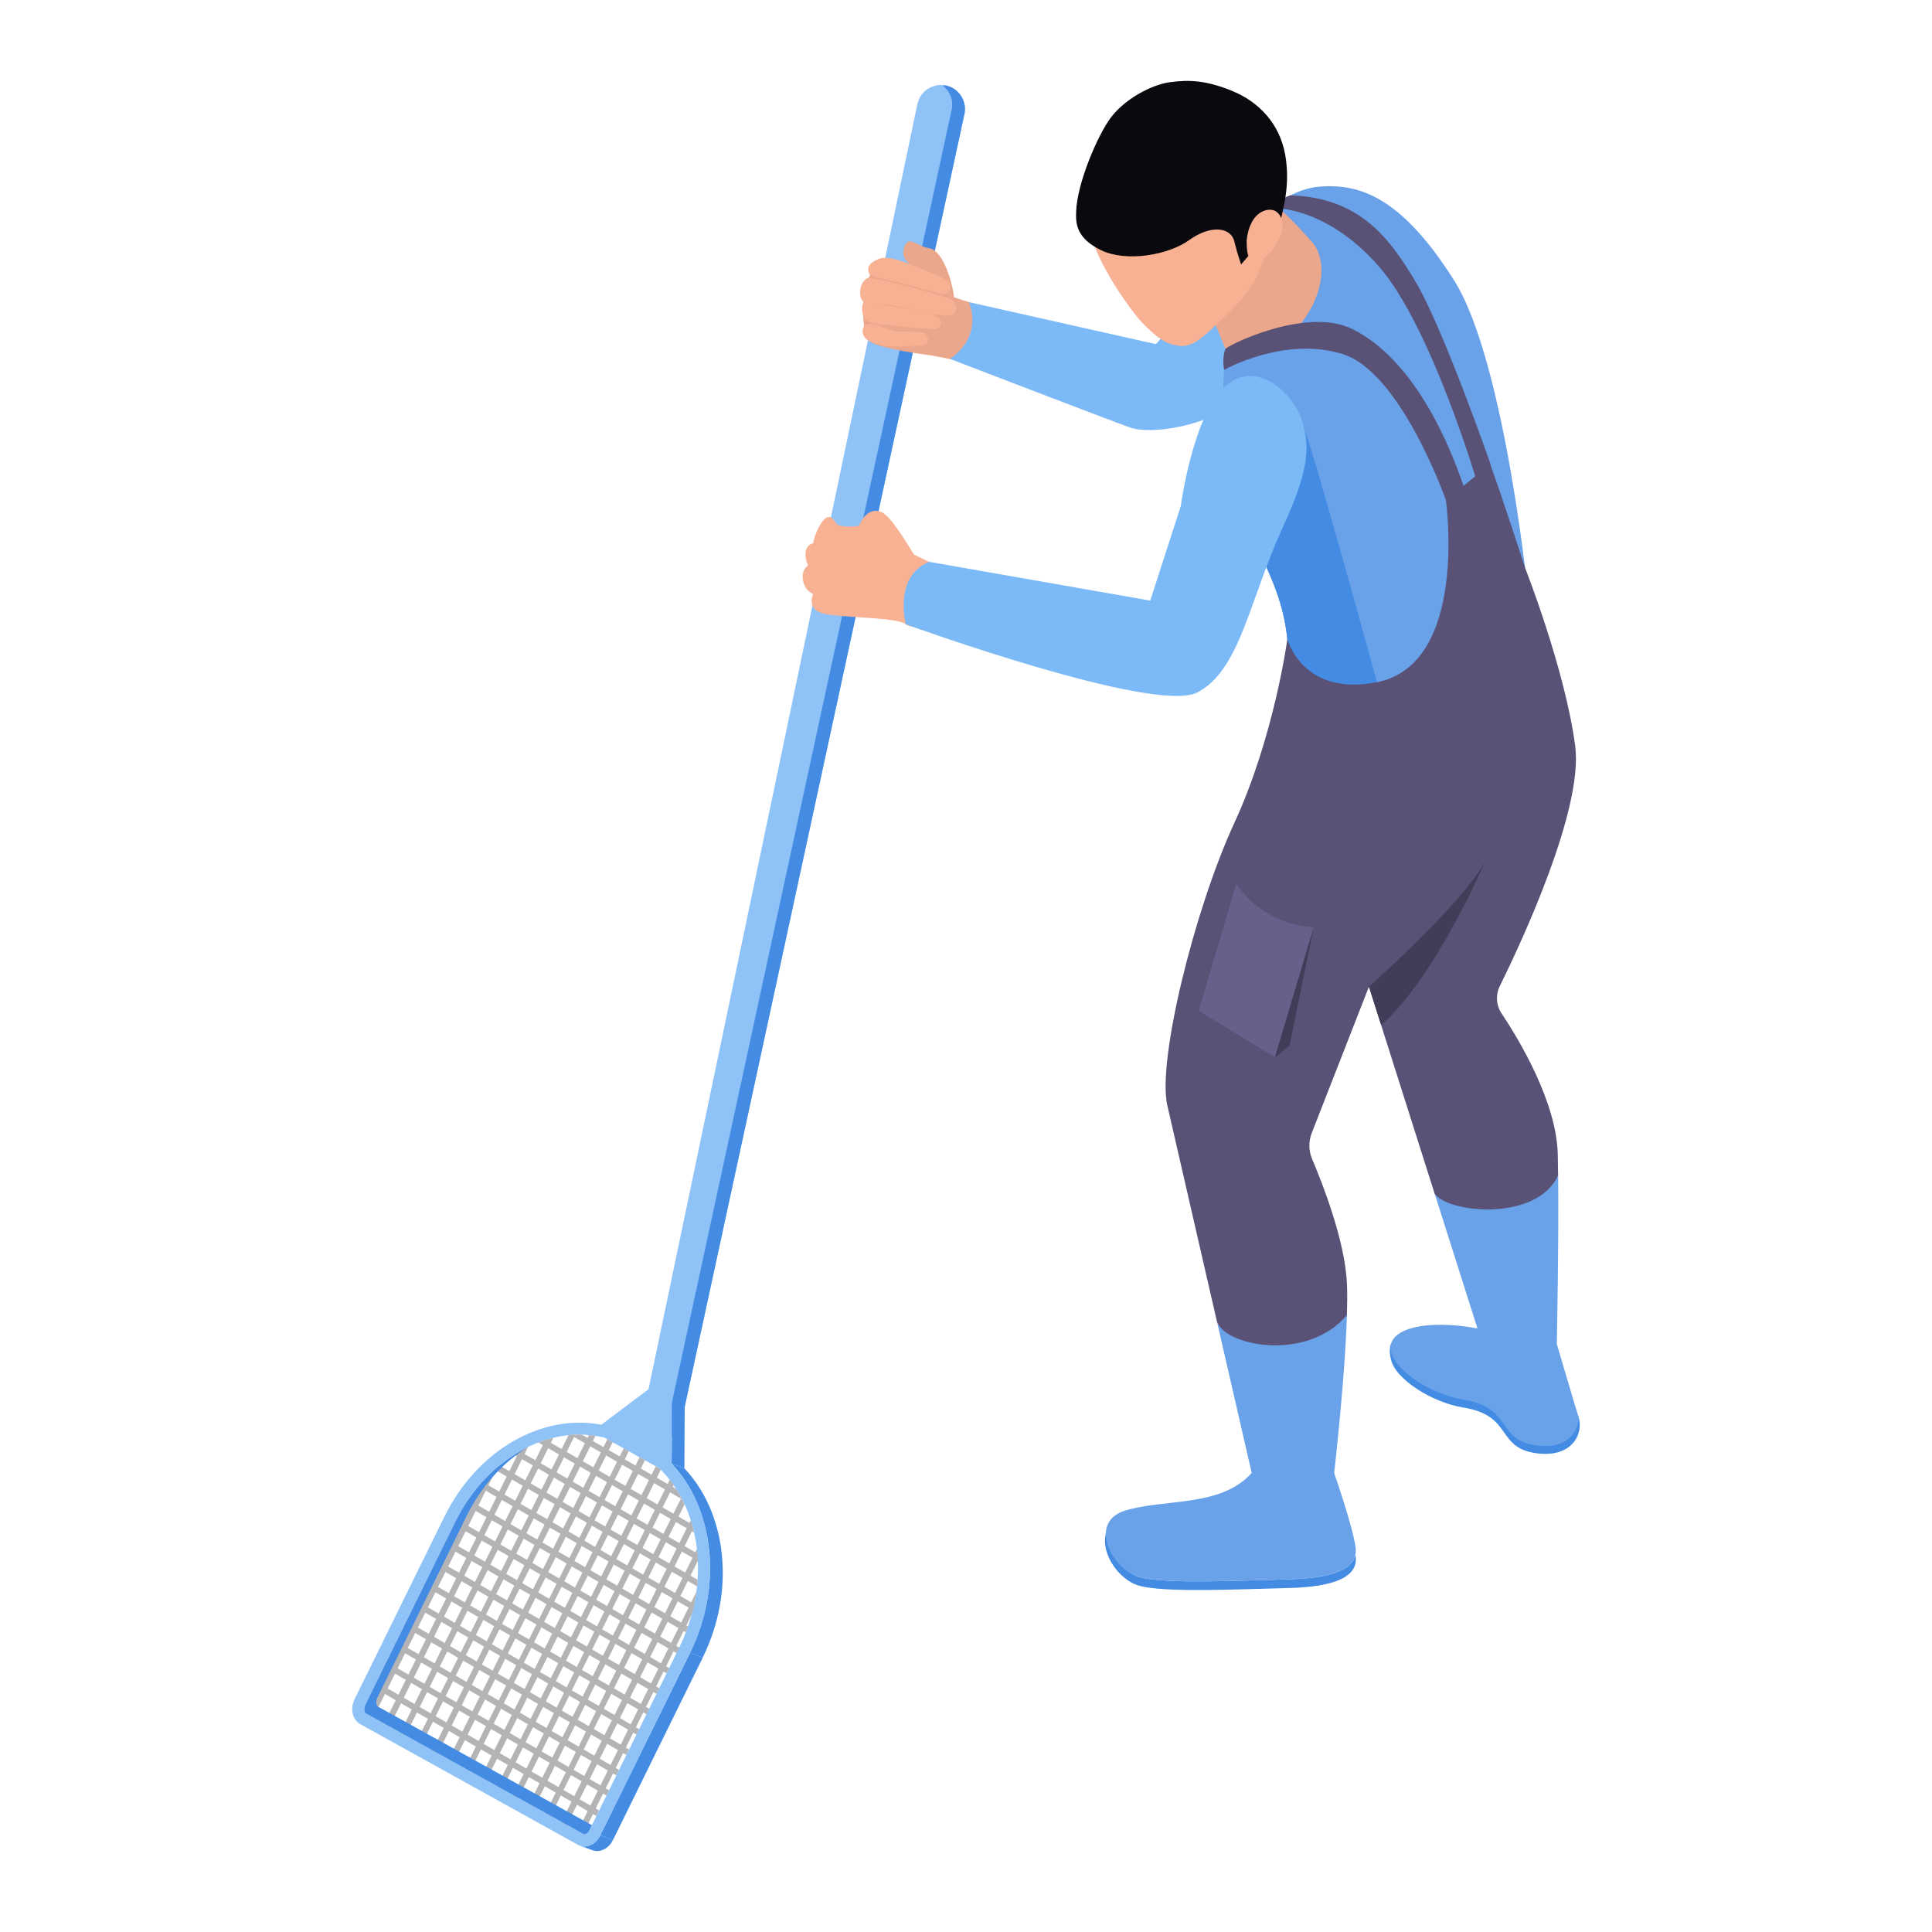 <?xml version="1.0" encoding="UTF-8"?>
<svg id="_02" data-name="02" xmlns="http://www.w3.org/2000/svg" viewBox="0 0 300 300">
  <path d="m102.03,223.8c-.26,0-.51-.03-.78-.08-2.02-.43-.98-5.98-.55-8L142.45,16.16c.43-2.02,2.4-3.3,4.43-2.88,2.02.43,3.31,2.41,2.88,4.43l-43.44,200.75c-.37,1.76-2.55,5.34-4.28,5.34Z" style="fill: #8fc3f7;"/>
  <path d="m146.88,13.28c-.17-.03-.32,0-.49,0,1.1.85,1.7,2.26,1.39,3.71l-43.44,200.75c-.34,1.6-2.17,5.12-3.79,6.55.18.49.41.83.71.89.26.05.52.08.78.08,1.73,0,3.91-5.04,4.28-6.8L149.76,17.7c.42-2.02-.86-4-2.88-4.43Z" style="fill: #448ce3;"/>
  <g>
    <g>
      <g>
        <path d="m150.44,46.91l-2.27-.74s-4.07-3.37-4.97-4.14c-.89-.77-6.62-2.03-8.14.78-1.52,2.8-1.29,9.08.05,10.22s9.63,2.18,9.63,2.18l2.77.54s6.97.83,7.69-1.46c.72-2.29-2.49-6.62-4.77-7.36Z" style="fill: #eba78b;"/>
        <path d="m142.46,41.65s-2.79-.9-2.1-3.11c.69-2.21,1.82-.33,3.93,0,2.12.33,3.56,5.13,3.86,7.63,0,0-4.95-3.87-5.7-4.52Z" style="fill: #eba78b;"/>
        <path d="m138.75,51.46s3.43-.02,4.47.18,1.41,1.91-.13,2c-1.55.09-3.95.2-4.91.16-.96-.04-2.6-.5-3.37-.93s-1.19-1.44-.56-2.32c.63-.88,4.51.92,4.51.92Z" style="fill: #f9b194;"/>
        <path d="m134.13,46.85s-.56.77-.04,2.33c.42,1.25,3.05,1.15,4.48,1.36,1.43.21,5.73.57,6.62.57s1.83-1.74-.86-2.44c-2.56-.67-5.13-.96-5.13-.96,0,0-4.3-.94-5.07-.87Z" style="fill: #f9b194;"/>
        <path d="m134.91,43.1l3.81.77s7.54,1.94,8.79,2.53,1.43,2.71-.5,2.62c-1.93-.09-6.95-1.31-8.38-1.61-1.43-.3-3.75-.26-4.5-.57-.92-.37-.8-3.24.78-3.75Z" style="fill: #f9b194;"/>
        <path d="m135.11,42.72s-1.3-1.59,1.5-2.57c1.73-.61,5.83,1.36,5.83,1.36,0,0,4.06,1.53,4.75,2.19.69.66.57,2.32-1.22,1.88-1.79-.45-5.24-1.4-6.02-1.61-.77-.21-3.8-.86-4.84-1.24Z" style="fill: #f9b194;"/>
      </g>
      <path d="m204.28,29.05s-8.39,1.25-13.46,11.45l-11.32,12.94-29.06-6.53s2.41,5.1-2.92,8.82c0,0,24.58,9.45,27.9,10.64,3.32,1.19,11.94-.25,16.25-3.76,4.31-3.51,11.71-12.79,12.79-17.76,1.09-4.97,2.09-12.65-.19-15.8Z" style="fill: #7bb9f7;"/>
    </g>
    <path d="m206.01,28.91c5.54-.09,11.8,1.99,19.79,14.64,7.99,12.65,11.68,50.42,11.68,50.42,0,0,2.5,14.54-9.3,21.34s-29.05-6.91-29.05-6.91c0,0,2.38-6.52-.64-15.66s-7.87-13.03-8.26-20.5c-.4-7.47-2.65-43.02,15.77-43.32Z" style="fill: #69a2e9;"/>
    <path d="m197.76,32.3s8.13-.3,16.32,9.03c8.19,9.33,15.39,33.91,15.39,33.91l1.99-3.15s-7.33-20.98-11.5-28.08c-4.17-7.09-8.79-13.29-19.56-13.68,0,0-1.86.47-2.64,1.96Z" style="fill: #595176;"/>
    <g>
      <path d="m187.94,48.47l2.35,5.73s8.26.52,11.8-4.06c3.54-4.57,4-9.89,1.63-12.56-2.37-2.67-5.17-5.68-6.83-6.36-1.67-.68-9.22,1.38-8.54,6.36.68,4.98-.4,10.89-.4,10.89Z" style="fill: #eba78b;"/>
      <path d="m195.09,43.11s3.5-8.03,3.74-13.87c.24-5.84-1.67-11.52-9.38-14.19-7.71-2.66-12.36.04-15.62,4.53-3.26,4.49-5.68,8.86-4.89,14.94.79,6.08,7.33,14.47,8.19,15.34,0,0,2.66,3.02,4.69,3.57,2.03.56,3.16.59,6.16-2.18,2.99-2.78,5.4-4.97,7.11-8.15Z" style="fill: #f9b194;"/>
      <path d="m167.1,32.91c-.06,1.73-.03,4.06,3.9,5.95,3.93,1.89,10.45.74,13.67-1.59,3.22-2.32,6.42-2.09,6.99.21.58,2.31,1.06,3.58,1.06,3.58l1.99-2.32s3.88-2.67,4.13-4.32c.24-1.65,1.59-5.37.74-10.31-.86-4.94-4.13-8.3-8.23-9.98-4.09-1.68-6.71-1.76-9.66-1.37-2.94.39-7.06,2.65-9.21,5.51-2,2.67-5.24,10.13-5.38,14.63Z" style="fill: #0a090d;"/>
      <path d="m193.59,37.32s.21-3.7,2.71-4.59c2.5-.89,3.58,2.03,2.35,4.26-1.22,2.23-2.32,3.5-3.49,3.51s-1.58-.53-1.58-3.18Z" style="fill: #f9b194;"/>
    </g>
    <path d="m202.47,66.39c-1.49-4.01-8.81,5.34-10.51,12.54,1.78,4.01,4.55,7.76,6.55,13.81.78,2.37,1.19,4.54,1.38,6.49h0s.8,10.3.8,10.3c2.64,1.85,8.37,5.44,14.61,6.95l4.66-2.73-6.14-7.83s-9.35-34.16-11.36-39.54Z" style="fill: #448ce3;"/>
    <path d="m233.17,157.38c-.85-1.28-.96-2.88-.28-4.26,3.36-6.82,13.02-27.47,11.7-37.34-1.59-11.92-7.77-27.59-7.77-27.59-3.39-10.52-5.42-16.13-5.42-16.13l-6.88,5.61s3.58,25.42-10.69,28.26c-11.6,2.3-13.93-6.69-13.93-6.69,0,0-2.03,15.11-8.23,28.54-6.2,13.43-12,36.95-10.41,43.87.85,3.68,4.5,19.58,7.73,33.67,5.41,10.76,19.13,6.78,20.16-1.14.05-1.83.07-3.5,0-4.87-.3-6.62-3.75-15.43-5.4-19.32-.56-1.31-.57-2.77-.05-4.09l8.87-22.69,10.2,32.15c3.03,6.83,16.5,9.63,19.17-2.88-.01-1.12-.03-2.21-.05-3.21-.18-8.13-5.98-17.78-8.72-21.9Z" style="fill: #595176;"/>
    <path d="m212.57,153.21s14.65-12.99,18.06-19.49c0,0-7.75,18.11-16.17,25.45l-1.89-5.96Z" style="fill: #413c57;"/>
    <path d="m224.52,77.67s-6.94-19.82-16-22.68c-9.06-2.86-18.44,2.44-18.44,2.44,0,0-.38-1.89.21-3.23.25-.56,12.39-6.54,19.49-3.2,7.09,3.34,13.46,12.24,17.82,25.47l-3.07,1.2Z" style="fill: #595176;"/>
    <g>
      <path d="m144.27,87.25l-2.37-1.15s-2.85-4.89-4.42-6.19c-1.57-1.3-3.26-.37-4.11,1.76,0,0-3.18.37-3.58-.46s-1.08-1.31-1.84-.54c-.76.77-1.6,2.77-1.68,3.7,0,0-2.02.25-.81,3.46,0,0-1.01.52-.79,2.15.24,1.78,1.6,2.26,1.6,2.26,0,0-1.1,2.28,1.46,3,2.56.72,11.48.54,12.92,1.7,1.44,1.16,5.89-.95,6.2-4.29.31-3.34-2.58-5.4-2.58-5.4Z" style="fill: #f9b194;"/>
      <path d="m183.34,78.64s1.82-13.64,6.6-18.37c4.88-4.82,10.88.67,12.24,5.04,1.36,4.4.89,8.11-3.04,16.69-5.2,11.35-6.57,22.02-13.19,25.51-6.62,3.48-45.3-10.57-45.3-10.57,0,0-1.96-7.42,3.62-9.7l34.34,6.02,4.73-14.64Z" style="fill: #7bb9f7;"/>
    </g>
    <path d="m191.96,137.27l.53.69c2.48,3.25,6.16,5.37,10.22,5.89l1.29.16-6.02,20.17-11.86-7.23,5.85-19.68Z" style="fill: #685f8a;"/>
    <polygon points="203.99 144.01 200.23 162.39 197.97 164.18 203.99 144.01" style="fill: #413c57;"/>
    <path d="m200.02,245.24c-7.23.16-19.31.79-23.28-.4-2.32-.7-4.66-4.27-5.01-6.81-.88,3.48,2.27,7.34,5.01,8.16,3.97,1.19,16.05.56,23.28.4,7.23-.16,10.89-1.75,10.49-4.93,0-.06-.03-.16-.04-.23-.54,2.43-4.12,3.67-10.45,3.8Z" style="fill: #448ce3;"/>
    <path d="m238.63,224.24c-6.39-.83-3.61-5.85-11.4-7.11-4.81-.78-10.42-5.41-11.23-8.48-.37.95-.12,1.94-.02,2.4.66,3.11,6.36,6.72,11.25,7.51,7.79,1.27,5,6.28,11.4,7.11,5.67.74,7.35-3.26,6.45-5.76-.33,2.11-1.97,4.91-6.45,4.33Z" style="fill: #448ce3;"/>
    <path d="m245.08,219.91c-.48-1.51-3.34-11.21-3.34-11.21,0,0,.32-15.4.21-26.22-3.21,7.21-17.04,5.95-19.17,2.88l6.64,20.92c-7.84-1.47-14.19-.03-13.43,3.55.66,3.11,6.36,6.72,11.25,7.51,7.79,1.27,5,6.28,11.4,7.11,6.09.79,6.66-3.86,6.45-4.54Z" style="fill: #69a2e9;"/>
    <path d="m207.17,228.71s1.69-14.68,1.98-24.53c-5.96,7.21-18.59,4.98-20.16,1.14,2.85,12.4,5.37,23.39,5.37,23.39-4.77,5.4-13.74,3.98-19.7,5.87-5.8,1.84-1.91,9.07,2.07,10.26,3.97,1.19,16.05.56,23.28.4,7.23-.16,10.89-1.75,10.49-4.93s-3.34-11.6-3.34-11.6Z" style="fill: #69a2e9;"/>
  </g>
  <g style="fill: none; isolation: isolate;">
    <polygon points="104.34 217.73 106.32 218.46 106.27 228 104.29 227.28 104.34 217.73" style="fill: #448ce3;"/>
    <path d="m92.02,287.31l-1.98-.72c1.14.42,2.51-.26,3.16-1.59l1.98.72c-.65,1.33-2.02,2.01-3.16,1.59Z" style="fill: #448ce3;"/>
    <polygon points="107.15 256.66 109.13 257.38 95.18 285.72 93.2 285 107.15 256.66" style="fill: #448ce3;"/>
    <path d="m104.29,227.28l1.98.72c6.55,6.92,8.01,18.91,2.85,29.38l-1.98-.72c5.15-10.47,3.7-22.46-2.85-29.38Z" style="fill: #448ce3;"/>
    <g>
      <path d="m104.29,227.28l.04-9.55-3.63-2.01-7.33,5.51c-9.12-1.76-19.22,3.82-24.37,14.29l-13.94,28.34c-.71,1.44-.35,3.17.84,3.84l33.86,18.77c1.19.66,2.74-.01,3.45-1.46l13.94-28.34c5.15-10.47,3.7-22.46-2.85-29.38Zm1.18,28.56l-13.94,28.34c-.24.49-.61.67-.78.67-.04,0-.06,0-.08-.02l-33.86-18.77c-.21-.11-.39-.73-.07-1.38l13.94-28.34c4.05-8.24,11.63-13.57,19.31-13.57,1.02,0,2.04.1,3.03.29l.81.16,8.59,4.8.51.54c6.18,6.53,7.22,17.75,2.54,27.27Z" style="fill: #8fc3f7;"/>
      <g>
        <path d="m77.21,227.87l-19.24,38.81-.82-.45,18.15-36.53c.6-.67,1.23-1.27,1.9-1.83Z" style="fill: #b4b3b5;"/>
        <path d="m81.99,224.7l-21.51,43.4-.82-.49,20.92-42.17c.45-.26.93-.52,1.42-.75Z" style="fill: #b4b3b5;"/>
        <path d="m85.91,223.28l-22.93,46.2-.82-.45,22.52-45.42c.41-.15.82-.26,1.23-.34Z" style="fill: #b4b3b5;"/>
        <path d="m89.31,222.79l-23.83,48.07-.78-.45,23.57-47.55c.34-.07.67-.07,1.05-.07Z" style="fill: #b4b3b5;"/>
        <path d="m92.45,222.98l-24.46,49.27-.82-.45,24.28-48.97c.34.04.67.07,1.01.15Z" style="fill: #b4b3b5;"/>
        <polygon points="95.14 223.95 70.49 273.63 69.67 273.18 94.32 223.46 95.14 223.95" style="fill: #b4b3b5;"/>
        <polygon points="97.64 225.33 72.99 275.05 72.21 274.6 96.86 224.88 97.64 225.33" style="fill: #b4b3b5;"/>
        <polygon points="100.14 226.75 75.53 276.43 74.67 275.98 99.32 226.27 100.14 226.75" style="fill: #b4b3b5;"/>
        <polygon points="102.61 228.21 78 277.81 77.21 277.36 101.82 227.69 102.42 228.02 102.61 228.21" style="fill: #b4b3b5;"/>
        <path d="m104.59,230.64l-24.09,48.56-.82-.45,24.32-48.97c.22.26.45.56.6.86Z" style="fill: #b4b3b5;"/>
        <path d="m106.31,233.59l-23.31,46.99-.82-.45,23.61-47.55c.19.34.37.67.52,1.01Z" style="fill: #b4b3b5;"/>
        <path d="m107.65,237.36l-22.15,44.63-.78-.45,22.52-45.46c.19.41.3.82.41,1.27Z" style="fill: #b4b3b5;"/>
        <path d="m108.36,242.36l-20.32,41.01-.86-.45,21.03-42.39c.07.6.15,1.2.15,1.83Z" style="fill: #b4b3b5;"/>
        <path d="m108.14,247.18c-.15,1.12-.37,2.28-.67,3.4l-16.92,34.18-.82-.45,18.41-37.13Z" style="fill: #b4b3b5;"/>
      </g>
      <polygon points="93.01 281.13 92.6 281.99 58.05 262.05 58.46 261.19 93.01 281.13" style="fill: #b4b3b5;"/>
      <polygon points="94.58 278 94.17 278.82 59.58 258.87 59.99 258.05 94.58 278" style="fill: #b4b3b5;"/>
      <polygon points="96.11 274.82 95.7 275.68 61.15 255.7 61.56 254.88 96.11 274.82" style="fill: #b4b3b5;"/>
      <polygon points="97.68 271.65 97.27 272.51 62.72 252.56 63.13 251.7 97.68 271.65" style="fill: #b4b3b5;"/>
      <polygon points="99.25 268.51 98.84 269.33 64.25 249.39 64.66 248.56 99.25 268.51" style="fill: #b4b3b5;"/>
      <polygon points="100.82 265.34 100.41 266.19 65.82 246.21 66.23 245.39 100.82 265.34" style="fill: #b4b3b5;"/>
      <polygon points="102.39 262.16 101.94 263.02 67.39 243.07 67.8 242.21 102.39 262.16" style="fill: #b4b3b5;"/>
      <polygon points="103.92 259.02 103.51 259.84 68.92 239.9 69.33 239.04 103.92 259.02" style="fill: #b4b3b5;"/>
      <path d="m105.49,255.85l-.41.86-34.59-19.98.19-.37c.07-.15.15-.3.22-.45l34.59,19.94Z" style="fill: #b4b3b5;"/>
      <path d="m106.83,252.56c-.07.3-.19.6-.34.9l-34.29-19.8c.19-.26.34-.52.52-.78l34.1,19.68Z" style="fill: #b4b3b5;"/>
      <path d="m107.8,249.09c-.04.3-.11.63-.19.93l-33.32-19.2c.19-.26.41-.49.64-.71l32.87,18.97Z" style="fill: #b4b3b5;"/>
      <path d="m108.32,245.32c0,.34-.04.67-.07,1.01l-31.41-18.12c.22-.26.49-.45.75-.64l30.74,17.74Z" style="fill: #b4b3b5;"/>
      <path d="m108.36,242.36l-28.5-16.47c.3-.19.6-.37.9-.52l27.56,15.87c0,.37.04.75.04,1.12Z" style="fill: #b4b3b5;"/>
      <path d="m107.76,237.96l-24.17-13.97c.37-.15.78-.3,1.16-.41l22.67,13.11c.15.41.26.82.34,1.27Z" style="fill: #b4b3b5;"/>
      <path d="m105.9,232.8l-17.29-9.97c.45-.04.93-.07,1.38-.07.15,0,.26,0,.41.04l14.6,8.4c.34.52.63,1.05.9,1.61Z" style="fill: #b4b3b5;"/>
      <path d="m58.67,264.98c-.21-.11-.39-.73-.07-1.38l13.94-28.34c2.23-4.53,5.53-8.12,9.32-10.49-4.57,2.26-8.6,6.31-11.18,11.57l-13.94,28.34c-.32.65-.14,1.26.07,1.38l33.86,18.77s.05.02.08.02c.18,0,.54-.18.78-.67l.38-.77-33.24-18.42Z" style="fill: #448ce3;"/>
    </g>
  </g>
</svg>